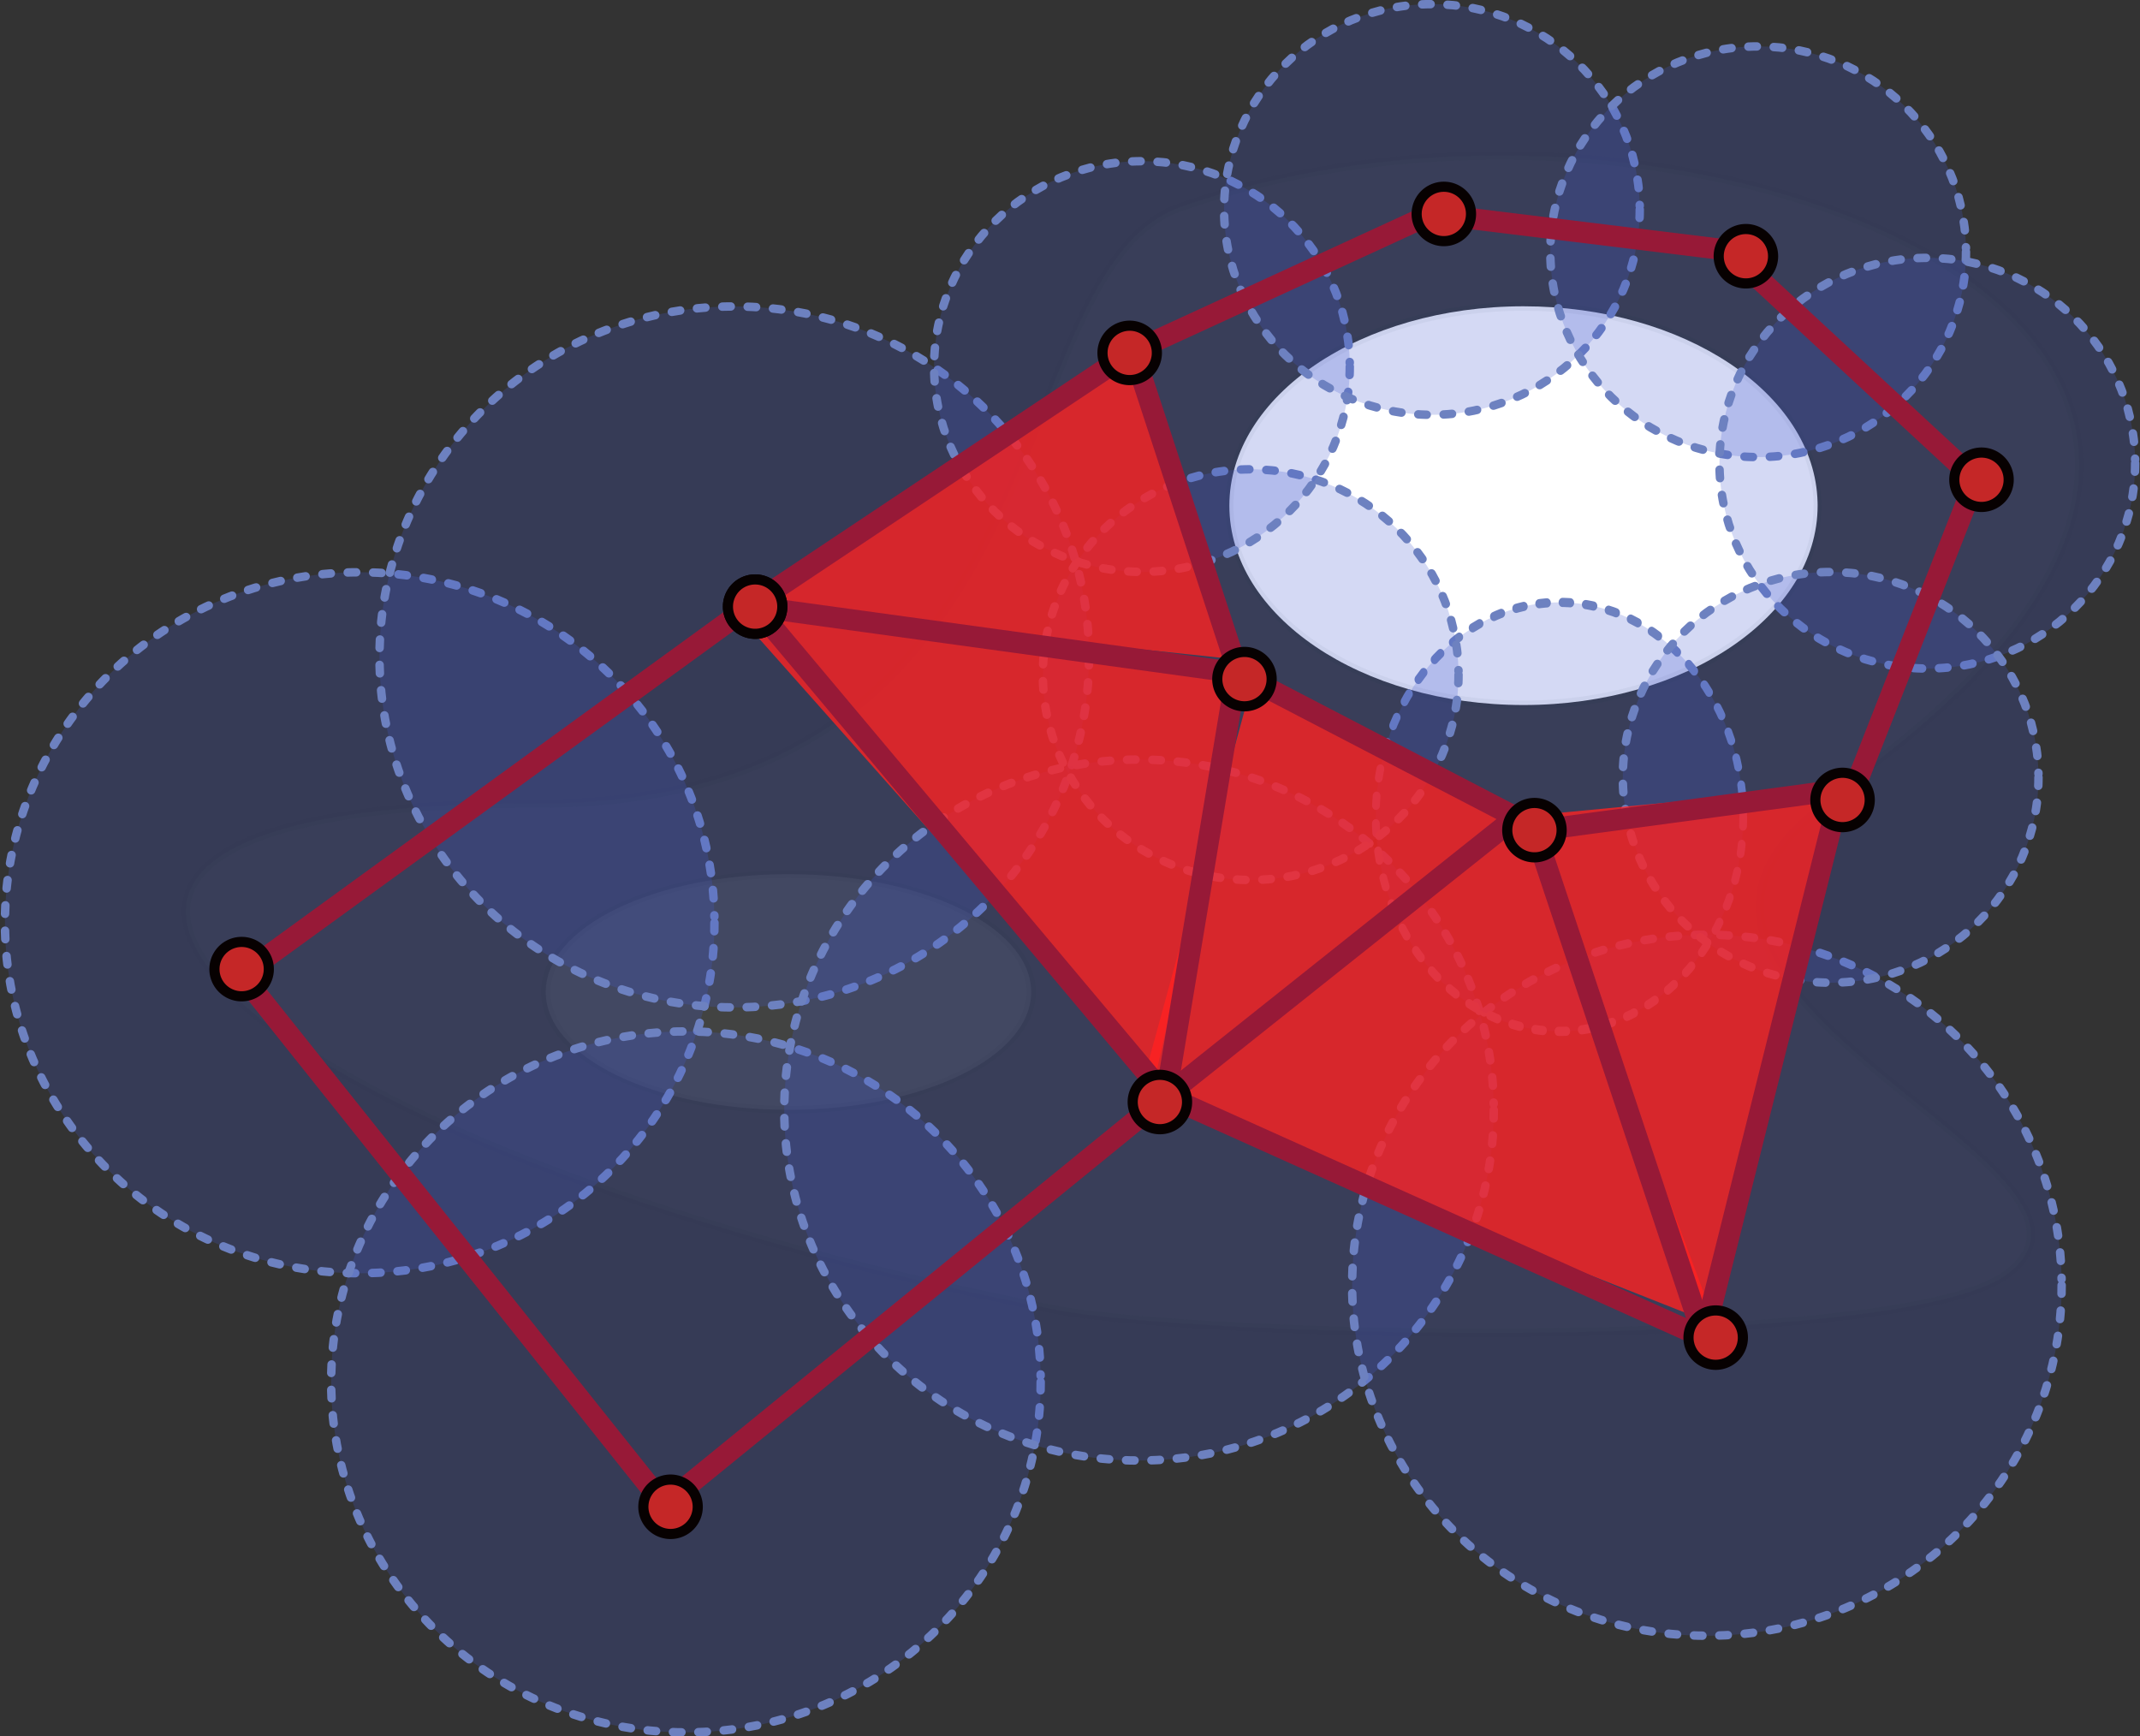 <?xml version="1.0" encoding="UTF-8" standalone="no"?>
<!-- Created with Inkscape (http://www.inkscape.org/) -->

<svg
   xmlns:dc="http://purl.org/dc/elements/1.1/"
   xmlns:cc="http://creativecommons.org/ns#"
   xmlns:rdf="http://www.w3.org/1999/02/22-rdf-syntax-ns#"
   xmlns:svg="http://www.w3.org/2000/svg"
   xmlns="http://www.w3.org/2000/svg"
   xmlns:sodipodi="http://sodipodi.sourceforge.net/DTD/sodipodi-0.dtd"
   xmlns:inkscape="http://www.inkscape.org/namespaces/inkscape"
   width="506.046"
   height="410.571"
   id="svg3972"
   version="1.1"
   inkscape:version="0.48.4 r9939"
   sodipodi:docname="topology_data_1ad.svg">
  <rect width="100%" height="100%" fill="#333333" stroke="none"/>
  <defs
     id="defs3974" />
  <sodipodi:namedview
     id="base"
     pagecolor="#ffffff"
     bordercolor="#666666"
     borderopacity="1.0"
     inkscape:pageopacity="0.0"
     inkscape:pageshadow="2"
     inkscape:zoom="0.7"
     inkscape:cx="234.95161"
     inkscape:cy="189.0499"
     inkscape:document-units="px"
     inkscape:current-layer="layer1"
     showgrid="false"
     fit-margin-top="0"
     fit-margin-left="0"
     fit-margin-right="0"
     fit-margin-bottom="0"
     inkscape:window-width="879"
     inkscape:window-height="714"
     inkscape:window-x="163"
     inkscape:window-y="11"
     inkscape:window-maximized="0" />
  <g
     inkscape:label="Layer 1"
     inkscape:groupmode="layer"
     id="layer1"
     transform="translate(-25.137,-137.076)">
    <path
       transform="matrix(0.751,0,0,0.751,-26.637,150.977)"
       style="fill:#819a82;fill-opacity:0.043;fill-rule:nonzero;stroke:#141518;stroke-width:2.664;stroke-linecap:round;stroke-linejoin:round;stroke-miterlimit:4;stroke-opacity:0.064;stroke-dashoffset:0"
       d="m 644.286,234.505 c -82.097,59.688 104.178,114.164 56.165,148.529 -34.444,24.653 -253.612,19.865 -299.69,10.786 C 139.854,342.417 26.575,233.81 237.143,234.505 408.098,235.069 381.699,67.484 440.714,46.648 600.283,-9.69 851.989,87.942 646.157,231.213"
       id="path4000"
       inkscape:connector-curvature="0"
       sodipodi:nodetypes="cssssc" />
    <path
       sodipodi:type="arc"
       style="fill:#ffffff;fill-opacity:1;fill-rule:nonzero;stroke:#141518;stroke-width:0.635;stroke-linecap:round;stroke-linejoin:round;stroke-miterlimit:4;stroke-opacity:0.048;stroke-dasharray:none;stroke-dashoffset:0"
       id="path4511"
       sodipodi:cx="361.68619"
       sodipodi:cy="225.21933"
       sodipodi:rx="23.114771"
       sodipodi:ry="14.285714"
       d="m 384.801,225.219 c 0,7.89 -10.349,14.286 -23.115,14.286 -12.766,0 -23.115,-6.396 -23.115,-14.286 0,-7.89 10.349,-14.286 23.115,-14.286 12.608,0 22.89,6.244 23.111,14.035"
       sodipodi:start="0"
       sodipodi:end="6.2656599"
       sodipodi:open="true"
       transform="matrix(3.009,0,0,3.3,-702.915,-486.576)" />
    <path
       transform="matrix(2.483,0,0,1.95,-686.482,-67.53)"
       sodipodi:open="true"
       sodipodi:end="6.2656599"
       sodipodi:start="0"
       d="m 384.801,225.219 c 0,7.89 -10.349,14.286 -23.115,14.286 -12.766,0 -23.115,-6.396 -23.115,-14.286 0,-7.89 10.349,-14.286 23.115,-14.286 12.608,0 22.89,6.244 23.111,14.035"
       sodipodi:ry="14.285714"
       sodipodi:rx="23.114771"
       sodipodi:cy="225.21933"
       sodipodi:cx="361.68619"
       id="path4524"
       style="fill:#ffffff;fill-opacity:0.059;fill-rule:nonzero;stroke:#141518;stroke-width:0.909;stroke-linecap:round;stroke-linejoin:round;stroke-miterlimit:4;stroke-opacity:0.037;stroke-dasharray:none;stroke-dashoffset:0"
       sodipodi:type="arc" />
    <path
       transform="matrix(1.415,0,0,1.415,-503.309,141.703)"
       sodipodi:open="true"
       sodipodi:end="6.2656599"
       sodipodi:start="0"
       d="m 492.857,150.934 c 0,32.348 -26.543,58.571 -59.286,58.571 -32.743,0 -59.286,-26.223 -59.286,-58.571 0,-32.348 26.543,-58.571 59.286,-58.571 32.338,0 58.71,25.602 59.277,57.545"
       sodipodi:ry="58.57143"
       sodipodi:rx="59.285713"
       sodipodi:cy="150.93361"
       sodipodi:cx="433.57144"
       id="path3761"
       style="fill:#4558cd;fill-opacity:0.229;stroke:#6d81c0;stroke-width:1.414;stroke-linecap:round;stroke-linejoin:round;stroke-miterlimit:4;stroke-opacity:1;stroke-dasharray:1.414, 2.828;stroke-dashoffset:0"
       sodipodi:type="arc" />
    <path
       sodipodi:type="arc"
       style="fill:#4558cd;fill-opacity:0.229;stroke:#6d81c0;stroke-width:1.414;stroke-linecap:round;stroke-linejoin:round;stroke-miterlimit:4;stroke-opacity:1;stroke-dasharray:1.414, 2.828;stroke-dashoffset:0"
       id="path4550"
       sodipodi:cx="433.57144"
       sodipodi:cy="150.93361"
       sodipodi:rx="59.285713"
       sodipodi:ry="58.57143"
       d="m 492.857,150.934 c 0,32.348 -26.543,58.571 -59.286,58.571 -32.743,0 -59.286,-26.223 -59.286,-58.571 0,-32.348 26.543,-58.571 59.286,-58.571 32.338,0 58.71,25.602 59.277,57.545"
       sodipodi:start="0"
       sodipodi:end="6.2656599"
       sodipodi:open="true"
       transform="matrix(1.415,0,0,1.415,-414.737,78.846)" />
    <path
       transform="matrix(1.415,0,0,1.415,-426.166,250.275)"
       sodipodi:open="true"
       sodipodi:end="6.2656599"
       sodipodi:start="0"
       d="m 492.857,150.934 c 0,32.348 -26.543,58.571 -59.286,58.571 -32.743,0 -59.286,-26.223 -59.286,-58.571 0,-32.348 26.543,-58.571 59.286,-58.571 32.338,0 58.71,25.602 59.277,57.545"
       sodipodi:ry="58.57143"
       sodipodi:rx="59.285713"
       sodipodi:cy="150.93361"
       sodipodi:cx="433.57144"
       id="path4552"
       style="fill:#4558cd;fill-opacity:0.229;stroke:#6d81c0;stroke-width:1.414;stroke-linecap:round;stroke-linejoin:round;stroke-miterlimit:4;stroke-opacity:1;stroke-dasharray:1.414, 2.828;stroke-dashoffset:0"
       sodipodi:type="arc" />
    <path
       sodipodi:type="arc"
       style="fill:#4558cd;fill-opacity:0.229;stroke:#6d81c0;stroke-width:1.414;stroke-linecap:round;stroke-linejoin:round;stroke-miterlimit:4;stroke-opacity:1;stroke-dasharray:1.414, 2.828;stroke-dashoffset:0"
       id="path4554"
       sodipodi:cx="433.57144"
       sodipodi:cy="150.93361"
       sodipodi:rx="59.285713"
       sodipodi:ry="58.57143"
       d="m 492.857,150.934 c 0,32.348 -26.543,58.571 -59.286,58.571 -32.743,0 -59.286,-26.223 -59.286,-58.571 0,-32.348 26.543,-58.571 59.286,-58.571 32.338,0 58.71,25.602 59.277,57.545"
       sodipodi:start="0"
       sodipodi:end="6.2656599"
       sodipodi:open="true"
       transform="matrix(1.415,0,0,1.415,-319.023,185.989)" />
    <path
       transform="matrix(1.415,0,0,1.415,-184.737,227.418)"
       sodipodi:open="true"
       sodipodi:end="6.2656599"
       sodipodi:start="0"
       d="m 492.857,150.934 c 0,32.348 -26.543,58.571 -59.286,58.571 -32.743,0 -59.286,-26.223 -59.286,-58.571 0,-32.348 26.543,-58.571 59.286,-58.571 32.338,0 58.71,25.602 59.277,57.545"
       sodipodi:ry="58.57143"
       sodipodi:rx="59.285713"
       sodipodi:cy="150.93361"
       sodipodi:cx="433.57144"
       id="path4556"
       style="fill:#4558cd;fill-opacity:0.229;stroke:#6d81c0;stroke-width:1.414;stroke-linecap:round;stroke-linejoin:round;stroke-miterlimit:4;stroke-opacity:1;stroke-dasharray:1.414, 2.828;stroke-dashoffset:0"
       sodipodi:type="arc" />
    <path
       sodipodi:type="arc"
       style="fill:#4558cd;fill-opacity:0.229;stroke:#6d81c0;stroke-width:2.511;stroke-linecap:round;stroke-linejoin:round;stroke-miterlimit:4;stroke-opacity:1;stroke-dasharray:2.511, 5.021;stroke-dashoffset:0"
       id="path4558"
       sodipodi:cx="433.57144"
       sodipodi:cy="150.93361"
       sodipodi:rx="59.285713"
       sodipodi:ry="58.57143"
       d="m 492.857,150.934 c 0,32.348 -26.543,58.571 -59.286,58.571 -32.743,0 -59.286,-26.223 -59.286,-58.571 0,-32.348 26.543,-58.571 59.286,-58.571 32.338,0 58.71,25.602 59.277,57.545"
       sodipodi:start="0"
       sodipodi:end="6.2656599"
       sodipodi:open="true"
       transform="matrix(0.733,0,0,0.866,76.103,199.533)" />
    <path
       transform="matrix(0.829,0,0,0.829,-38.545,171.483)"
       sodipodi:open="true"
       sodipodi:end="6.2656599"
       sodipodi:start="0"
       d="m 492.857,150.934 c 0,32.348 -26.543,58.571 -59.286,58.571 -32.743,0 -59.286,-26.223 -59.286,-58.571 0,-32.348 26.543,-58.571 59.286,-58.571 32.338,0 58.71,25.602 59.277,57.545"
       sodipodi:ry="58.57143"
       sodipodi:rx="59.285713"
       sodipodi:cy="150.93361"
       sodipodi:cx="433.57144"
       id="path4560"
       style="fill:#4558cd;fill-opacity:0.229;stroke:#6d81c0;stroke-width:2.412;stroke-linecap:round;stroke-linejoin:round;stroke-miterlimit:4;stroke-opacity:1;stroke-dasharray:2.412, 4.823;stroke-dashoffset:0"
       sodipodi:type="arc" />
    <path
       sodipodi:type="arc"
       style="fill:#4558cd;fill-opacity:0.229;stroke:#6d81c0;stroke-width:2.412;stroke-linecap:round;stroke-linejoin:round;stroke-miterlimit:4;stroke-opacity:1;stroke-dasharray:2.412, 4.823;stroke-dashoffset:0"
       id="path4562"
       sodipodi:cx="433.57144"
       sodipodi:cy="150.93361"
       sodipodi:rx="59.285713"
       sodipodi:ry="58.57143"
       d="m 492.857,150.934 c 0,32.348 -26.543,58.571 -59.286,58.571 -32.743,0 -59.286,-26.223 -59.286,-58.571 0,-32.348 26.543,-58.571 59.286,-58.571 32.338,0 58.71,25.602 59.277,57.545"
       sodipodi:start="0"
       sodipodi:end="6.2656599"
       sodipodi:open="true"
       transform="matrix(0.829,0,0,0.829,-64.259,98.626)" />
    <path
       transform="matrix(0.829,0,0,0.829,4.313,61.483)"
       sodipodi:open="true"
       sodipodi:end="6.2656599"
       sodipodi:start="0"
       d="m 492.857,150.934 c 0,32.348 -26.543,58.571 -59.286,58.571 -32.743,0 -59.286,-26.223 -59.286,-58.571 0,-32.348 26.543,-58.571 59.286,-58.571 32.338,0 58.71,25.602 59.277,57.545"
       sodipodi:ry="58.57143"
       sodipodi:rx="59.285713"
       sodipodi:cy="150.93361"
       sodipodi:cx="433.57144"
       id="path4564"
       style="fill:#4558cd;fill-opacity:0.229;stroke:#6d81c0;stroke-width:2.412;stroke-linecap:round;stroke-linejoin:round;stroke-miterlimit:4;stroke-opacity:1;stroke-dasharray:2.412, 4.823;stroke-dashoffset:0"
       sodipodi:type="arc" />
    <path
       sodipodi:type="arc"
       style="fill:#4558cd;fill-opacity:0.229;stroke:#6d81c0;stroke-width:2.412;stroke-linecap:round;stroke-linejoin:round;stroke-miterlimit:4;stroke-opacity:1;stroke-dasharray:2.412, 4.823;stroke-dashoffset:0"
       id="path4566"
       sodipodi:cx="433.57144"
       sodipodi:cy="150.93361"
       sodipodi:rx="59.285713"
       sodipodi:ry="58.57143"
       d="m 492.857,150.934 c 0,32.348 -26.543,58.571 -59.286,58.571 -32.743,0 -59.286,-26.223 -59.286,-58.571 0,-32.348 26.543,-58.571 59.286,-58.571 32.338,0 58.71,25.602 59.277,57.545"
       sodipodi:start="0"
       sodipodi:end="6.2656599"
       sodipodi:open="true"
       transform="matrix(0.829,0,0,0.829,81.455,71.483)" />
    <path
       transform="matrix(0.829,0,0,0.829,121.455,121.483)"
       sodipodi:open="true"
       sodipodi:end="6.2656599"
       sodipodi:start="0"
       d="m 492.857,150.934 c 0,32.348 -26.543,58.571 -59.286,58.571 -32.743,0 -59.286,-26.223 -59.286,-58.571 0,-32.348 26.543,-58.571 59.286,-58.571 32.338,0 58.71,25.602 59.277,57.545"
       sodipodi:ry="58.57143"
       sodipodi:rx="59.285713"
       sodipodi:cy="150.93361"
       sodipodi:cx="433.57144"
       id="path4568"
       style="fill:#4558cd;fill-opacity:0.229;stroke:#6d81c0;stroke-width:2.412;stroke-linecap:round;stroke-linejoin:round;stroke-miterlimit:4;stroke-opacity:1;stroke-dasharray:2.412, 4.823;stroke-dashoffset:0"
       sodipodi:type="arc" />
    <path
       sodipodi:type="arc"
       style="fill:#4558cd;fill-opacity:0.229;stroke:#6d81c0;stroke-width:2.412;stroke-linecap:round;stroke-linejoin:round;stroke-miterlimit:4;stroke-opacity:1;stroke-dasharray:2.412, 4.823;stroke-dashoffset:0"
       id="path4570"
       sodipodi:cx="433.57144"
       sodipodi:cy="150.93361"
       sodipodi:rx="59.285713"
       sodipodi:ry="58.57143"
       d="m 492.857,150.934 c 0,32.348 -26.543,58.571 -59.286,58.571 -32.743,0 -59.286,-26.223 -59.286,-58.571 0,-32.348 26.543,-58.571 59.286,-58.571 32.338,0 58.71,25.602 59.277,57.545"
       sodipodi:start="0"
       sodipodi:end="6.2656599"
       sodipodi:open="true"
       transform="matrix(0.829,0,0,0.829,98.598,195.769)" />
    <path
       style="fill:none;stroke:#971937;stroke-width:5;stroke-linecap:butt;stroke-linejoin:miter;stroke-opacity:1;stroke-miterlimit:4;stroke-dasharray:none"
       d="M 158.571,357.714 57.143,230.571 l 0,0"
       id="path4616"
       inkscape:connector-curvature="0"
       transform="translate(25.137,137.076)" />
    <path
       transform="translate(25.137,137.076)"
       inkscape:connector-curvature="0"
       id="path4618"
       d="m 177.143,143.429 -120,87.143 0,0"
       style="fill:none;stroke:#971937;stroke-width:5;stroke-linecap:butt;stroke-linejoin:miter;stroke-miterlimit:4;stroke-opacity:1;stroke-dasharray:none"
       sodipodi:nodetypes="ccc" />
    <path
       sodipodi:type="arc"
       style="fill:#c52727;fill-opacity:1;stroke:#070101;stroke-width:3.733;stroke-linecap:round;stroke-linejoin:round;stroke-miterlimit:4;stroke-opacity:1;stroke-dasharray:none;stroke-dashoffset:0"
       id="path4592"
       sodipodi:cx="-151.42857"
       sodipodi:cy="122.00001"
       sodipodi:rx="10"
       sodipodi:ry="10"
       d="m -142.539,117.42 a 10,10 0 1 1 -0.083,-0.157"
       transform="matrix(0.643,0,0,0.643,179.638,287.782)"
       sodipodi:start="5.8074699"
       sodipodi:end="12.072915"
       sodipodi:open="true" />
    <path
       style="fill:#ff2121;fill-opacity:0.793;fill-rule:nonzero;stroke:#e8738f;stroke-width:0;stroke-linecap:round;stroke-linejoin:round;stroke-miterlimit:4;stroke-opacity:0.543;stroke-dashoffset:0"
       inkscape:transform-center-x="12.362796"
       inkscape:transform-center-y="-6.2673158"
       d="M 319.423,293.197 203.969,281.063 293.07,218.468 z"
       id="path4663"
       inkscape:connector-curvature="0"
       sodipodi:nodetypes="cccc" />
    <path
       sodipodi:nodetypes="cc"
       style="fill:none;stroke:#971937;stroke-width:5;stroke-linecap:butt;stroke-linejoin:miter;stroke-miterlimit:4;stroke-opacity:1;stroke-dasharray:none"
       d="m 177.143,143.429 90,-60"
       id="path4620"
       inkscape:connector-curvature="0"
       transform="translate(25.137,137.076)" />
    <path
       transform="translate(25.137,137.076)"
       inkscape:connector-curvature="0"
       id="path4622"
       d="M 338.571,50.571 267.143,83.429"
       style="fill:none;stroke:#971937;stroke-width:5;stroke-linecap:butt;stroke-linejoin:miter;stroke-miterlimit:4;stroke-opacity:1;stroke-dasharray:none"
       sodipodi:nodetypes="cc" />
    <path
       sodipodi:nodetypes="cc"
       style="fill:none;stroke:#971937;stroke-width:5;stroke-linecap:butt;stroke-linejoin:miter;stroke-miterlimit:4;stroke-opacity:1;stroke-dasharray:none"
       d="m 338.571,50.571 70,8.571"
       id="path4624"
       inkscape:connector-curvature="0"
       transform="translate(25.137,137.076)" />
    <path
       sodipodi:open="true"
       sodipodi:end="12.072915"
       sodipodi:start="5.8074699"
       transform="matrix(0.643,0,0,0.643,463.924,109.21)"
       d="m -142.539,117.42 a 10,10 0 1 1 -0.083,-0.157"
       sodipodi:ry="10"
       sodipodi:rx="10"
       sodipodi:cy="122.00001"
       sodipodi:cx="-151.42857"
       id="path4610"
       style="fill:#c52727;fill-opacity:1;stroke:#070101;stroke-width:3.733;stroke-linecap:round;stroke-linejoin:round;stroke-miterlimit:4;stroke-opacity:1;stroke-dasharray:none;stroke-dashoffset:0"
       sodipodi:type="arc" />
    <path
       transform="translate(25.137,137.076)"
       inkscape:connector-curvature="0"
       id="path4626"
       d="M 467.143,113.429 408.571,59.143"
       style="fill:none;stroke:#971937;stroke-width:5;stroke-linecap:butt;stroke-linejoin:miter;stroke-miterlimit:4;stroke-opacity:1;stroke-dasharray:none"
       sodipodi:nodetypes="cc" />
    <path
       sodipodi:type="arc"
       style="fill:#c52727;fill-opacity:1;stroke:#070101;stroke-width:3.733;stroke-linecap:round;stroke-linejoin:round;stroke-miterlimit:4;stroke-opacity:1;stroke-dasharray:none;stroke-dashoffset:0"
       id="path4608"
       sodipodi:cx="-151.42857"
       sodipodi:cy="122.00001"
       sodipodi:rx="10"
       sodipodi:ry="10"
       d="m -142.539,117.42 a 10,10 0 1 1 -0.083,-0.157"
       transform="matrix(0.643,0,0,0.643,535.353,119.21)"
       sodipodi:start="5.8074699"
       sodipodi:end="12.072915"
       sodipodi:open="true" />
    <path
       sodipodi:nodetypes="cc"
       style="fill:none;stroke:#971937;stroke-width:5;stroke-linecap:butt;stroke-linejoin:miter;stroke-miterlimit:4;stroke-opacity:1;stroke-dasharray:none"
       d="M 467.143,113.429 438.571,186.286"
       id="path4628"
       inkscape:connector-curvature="0"
       transform="translate(25.137,137.076)" />
    <path
       sodipodi:open="true"
       sodipodi:end="12.072915"
       sodipodi:start="5.8074699"
       transform="matrix(0.643,0,0,0.643,591.067,172.067)"
       d="m -142.539,117.42 a 10,10 0 1 1 -0.083,-0.157"
       sodipodi:ry="10"
       sodipodi:rx="10"
       sodipodi:cy="122.00001"
       sodipodi:cx="-151.42857"
       id="path4606"
       style="fill:#c52727;fill-opacity:1;stroke:#070101;stroke-width:3.733;stroke-linecap:round;stroke-linejoin:round;stroke-miterlimit:4;stroke-opacity:1;stroke-dasharray:none;stroke-dashoffset:0"
       sodipodi:type="arc" />
    <path
       transform="translate(25.137,137.076)"
       inkscape:connector-curvature="0"
       id="path4634"
       d="m 267.143,80.571 25.714,78.571"
       style="fill:none;stroke:#971937;stroke-width:5;stroke-linecap:butt;stroke-linejoin:miter;stroke-miterlimit:4;stroke-opacity:1;stroke-dasharray:none"
       sodipodi:nodetypes="cc" />
    <path
       sodipodi:nodetypes="cccc"
       inkscape:connector-curvature="0"
       id="path4661"
       d="M 297.995,393.197 199.683,282.492 320.213,295.611 z"
       inkscape:transform-center-y="-6.2673158"
       inkscape:transform-center-x="12.362796"
       style="fill:#ff2121;fill-opacity:0.793;fill-rule:nonzero;stroke:#e8738f;stroke-width:0;stroke-linecap:round;stroke-linejoin:round;stroke-miterlimit:4;stroke-opacity:0.543;stroke-dashoffset:0" />
    <path
       sodipodi:nodetypes="ccccc"
       inkscape:connector-curvature="0"
       id="path4665"
       d="m 387.995,330.34 -94.026,67.866 27.673,-101.166 30.445,15.279 z"
       inkscape:transform-center-y="-6.2673158"
       inkscape:transform-center-x="12.362796"
       style="fill:#ff2121;fill-opacity:0.793;fill-rule:nonzero;stroke:#e8738f;stroke-width:0;stroke-linecap:round;stroke-linejoin:round;stroke-miterlimit:4;stroke-opacity:0.543;stroke-dashoffset:0" />
    <path
       sodipodi:nodetypes="cc"
       style="fill:none;stroke:#971937;stroke-width:5;stroke-linecap:butt;stroke-linejoin:miter;stroke-miterlimit:4;stroke-opacity:1;stroke-dasharray:none"
       d="m 178.571,143.429 114.286,15.714"
       id="path4636"
       inkscape:connector-curvature="0"
       transform="translate(25.137,137.076)" />
    <path
       transform="translate(25.137,137.076)"
       inkscape:connector-curvature="0"
       id="path4638"
       d="m 178.571,143.429 97.143,115.714"
       style="fill:none;stroke:#971937;stroke-width:5;stroke-linecap:butt;stroke-linejoin:miter;stroke-miterlimit:4;stroke-opacity:1;stroke-dasharray:none"
       sodipodi:nodetypes="cc" />
    <path
       style="fill:#ff2121;fill-opacity:0.793;fill-rule:nonzero;stroke:#e8738f;stroke-width:0;stroke-linecap:round;stroke-linejoin:round;stroke-miterlimit:4;stroke-opacity:0.543;stroke-dashoffset:0"
       inkscape:transform-center-x="12.362796"
       inkscape:transform-center-y="-6.2673158"
       d="M 430.852,450.34 295.397,396.777 385.927,329.897 z"
       id="path4658"
       inkscape:connector-curvature="0"
       sodipodi:nodetypes="cccc" />
    <path
       sodipodi:nodetypes="cc"
       style="fill:none;stroke:#971937;stroke-width:5;stroke-linecap:butt;stroke-linejoin:miter;stroke-miterlimit:4;stroke-opacity:1;stroke-dasharray:none"
       d="M 364.286,196.286 292.857,159.143"
       id="path4632"
       inkscape:connector-curvature="0"
       transform="translate(25.137,137.076)" />
    <path
       sodipodi:nodetypes="cc"
       style="fill:none;stroke:#971937;stroke-width:5;stroke-linecap:butt;stroke-linejoin:miter;stroke-miterlimit:4;stroke-opacity:1;stroke-dasharray:none"
       d="M 160,353.429 275.714,259.143"
       id="path4640"
       inkscape:connector-curvature="0"
       transform="translate(25.137,137.076)" />
    <path
       sodipodi:open="true"
       sodipodi:end="12.072915"
       sodipodi:start="5.8074699"
       transform="matrix(0.643,0,0,0.643,281.067,414.924)"
       d="m -142.539,117.42 a 10,10 0 1 1 -0.083,-0.157"
       sodipodi:ry="10"
       sodipodi:rx="10"
       sodipodi:cy="122.00001"
       sodipodi:cx="-151.42857"
       id="path4590"
       style="fill:#c52727;fill-opacity:1;stroke:#070101;stroke-width:3.733;stroke-linecap:round;stroke-linejoin:round;stroke-miterlimit:4;stroke-opacity:1;stroke-dasharray:none;stroke-dashoffset:0"
       sodipodi:type="arc" />
    <path
       style="fill:#ff2121;fill-opacity:0.793;fill-rule:nonzero;stroke:#e8738f;stroke-width:0;stroke-linecap:round;stroke-linejoin:round;stroke-miterlimit:4;stroke-opacity:0.543;stroke-dashoffset:0"
       inkscape:transform-center-x="12.362796"
       inkscape:transform-center-y="-6.2673158"
       d="M 457.995,323.197 429.683,453.92 387.356,329.897 z"
       id="path4667"
       inkscape:connector-curvature="0"
       sodipodi:nodetypes="cccc" />
    <path
       transform="translate(25.137,137.076)"
       inkscape:connector-curvature="0"
       id="path4642"
       d="M 402.857,316.286 275.714,259.143"
       style="fill:none;stroke:#971937;stroke-width:5;stroke-linecap:butt;stroke-linejoin:miter;stroke-miterlimit:4;stroke-opacity:1;stroke-dasharray:none"
       sodipodi:nodetypes="cc" />
    <path
       sodipodi:nodetypes="cc"
       style="fill:none;stroke:#971937;stroke-width:5;stroke-linecap:butt;stroke-linejoin:miter;stroke-miterlimit:4;stroke-opacity:1;stroke-dasharray:none"
       d="m 402.857,316.286 -40,-120"
       id="path4644"
       inkscape:connector-curvature="0"
       transform="translate(25.137,137.076)" />
    <path
       transform="translate(25.137,137.076)"
       inkscape:connector-curvature="0"
       id="path4646"
       d="M 402.857,316.286 434.286,190.571"
       style="fill:none;stroke:#971937;stroke-width:5;stroke-linecap:butt;stroke-linejoin:miter;stroke-miterlimit:4;stroke-opacity:1;stroke-dasharray:none"
       sodipodi:nodetypes="cc" />
    <path
       sodipodi:nodetypes="cc"
       style="fill:none;stroke:#971937;stroke-width:5;stroke-linecap:butt;stroke-linejoin:miter;stroke-miterlimit:4;stroke-opacity:1;stroke-dasharray:none"
       d="M 292.857,156.286 275.714,259.143"
       id="path4648"
       inkscape:connector-curvature="0"
       transform="translate(25.137,137.076)" />
    <path
       transform="translate(25.137,137.076)"
       inkscape:connector-curvature="0"
       id="path4650"
       d="m 360,192 -84.286,67.143"
       style="fill:none;stroke:#971937;stroke-width:5;stroke-linecap:butt;stroke-linejoin:miter;stroke-miterlimit:4;stroke-opacity:1;stroke-dasharray:none"
       sodipodi:nodetypes="cc" />
    <path
       sodipodi:type="arc"
       style="fill:#c52727;fill-opacity:1;stroke:#070101;stroke-width:3.733;stroke-linecap:round;stroke-linejoin:round;stroke-miterlimit:4;stroke-opacity:1;stroke-dasharray:none;stroke-dashoffset:0"
       id="path4612"
       sodipodi:cx="-151.42857"
       sodipodi:cy="122.00001"
       sodipodi:rx="10"
       sodipodi:ry="10"
       d="m -142.539,117.42 a 10,10 0 1 1 -0.083,-0.157"
       transform="matrix(0.643,0,0,0.643,389.638,142.067)"
       sodipodi:start="5.8074699"
       sodipodi:end="12.072915"
       sodipodi:open="true" />
    <path
       sodipodi:open="true"
       sodipodi:end="12.072915"
       sodipodi:start="5.8074699"
       transform="matrix(0.643,0,0,0.643,301.067,202.067)"
       d="m -142.539,117.42 a 10,10 0 1 1 -0.083,-0.157"
       sodipodi:ry="10"
       sodipodi:rx="10"
       sodipodi:cy="122.00001"
       sodipodi:cx="-151.42857"
       id="path4594"
       style="fill:#c52727;fill-opacity:1;stroke:#070101;stroke-width:3.733;stroke-linecap:round;stroke-linejoin:round;stroke-miterlimit:4;stroke-opacity:1;stroke-dasharray:none;stroke-dashoffset:0"
       sodipodi:type="arc" />
    <path
       sodipodi:type="arc"
       style="fill:#c52727;fill-opacity:1;stroke:#070101;stroke-width:3.733;stroke-linecap:round;stroke-linejoin:round;stroke-miterlimit:4;stroke-opacity:1;stroke-dasharray:none;stroke-dashoffset:0"
       id="path4596"
       sodipodi:cx="-151.42857"
       sodipodi:cy="122.00001"
       sodipodi:rx="10"
       sodipodi:ry="10"
       d="m -142.539,117.42 a 10,10 0 1 1 -0.083,-0.157"
       transform="matrix(0.643,0,0,0.643,301.067,202.067)"
       sodipodi:start="5.8074699"
       sodipodi:end="12.072915"
       sodipodi:open="true" />
    <path
       sodipodi:open="true"
       sodipodi:end="12.072915"
       sodipodi:start="5.8074699"
       transform="matrix(0.643,0,0,0.643,416.781,219.21)"
       d="m -142.539,117.42 a 10,10 0 1 1 -0.083,-0.157"
       sodipodi:ry="10"
       sodipodi:rx="10"
       sodipodi:cy="122.00001"
       sodipodi:cx="-151.42857"
       id="path4614"
       style="fill:#c52727;fill-opacity:1;stroke:#070101;stroke-width:3.733;stroke-linecap:round;stroke-linejoin:round;stroke-miterlimit:4;stroke-opacity:1;stroke-dasharray:none;stroke-dashoffset:0"
       sodipodi:type="arc" />
    <path
       sodipodi:open="true"
       sodipodi:end="12.072915"
       sodipodi:start="5.8074699"
       transform="matrix(0.643,0,0,0.643,396.781,319.21)"
       d="m -142.539,117.42 a 10,10 0 1 1 -0.083,-0.157"
       sodipodi:ry="10"
       sodipodi:rx="10"
       sodipodi:cy="122.00001"
       sodipodi:cx="-151.42857"
       id="path4598"
       style="fill:#c52727;fill-opacity:1;stroke:#070101;stroke-width:3.733;stroke-linecap:round;stroke-linejoin:round;stroke-miterlimit:4;stroke-opacity:1;stroke-dasharray:none;stroke-dashoffset:0"
       sodipodi:type="arc" />
    <path
       transform="translate(25.137,137.076)"
       inkscape:connector-curvature="0"
       id="path4630"
       d="m 364.286,196.286 74.286,-10"
       style="fill:none;stroke:#971937;stroke-width:5;stroke-linecap:butt;stroke-linejoin:miter;stroke-miterlimit:4;stroke-opacity:1;stroke-dasharray:none"
       sodipodi:nodetypes="cc" />
    <path
       sodipodi:open="true"
       sodipodi:end="12.072915"
       sodipodi:start="5.8074699"
       transform="matrix(0.643,0,0,0.643,485.353,254.924)"
       d="m -142.539,117.42 a 10,10 0 1 1 -0.083,-0.157"
       sodipodi:ry="10"
       sodipodi:rx="10"
       sodipodi:cy="122.00001"
       sodipodi:cx="-151.42857"
       id="path4602"
       style="fill:#c52727;fill-opacity:1;stroke:#070101;stroke-width:3.733;stroke-linecap:round;stroke-linejoin:round;stroke-miterlimit:4;stroke-opacity:1;stroke-dasharray:none;stroke-dashoffset:0"
       sodipodi:type="arc" />
    <path
       sodipodi:type="arc"
       style="fill:#c52727;fill-opacity:1;stroke:#070101;stroke-width:3.733;stroke-linecap:round;stroke-linejoin:round;stroke-miterlimit:4;stroke-opacity:1;stroke-dasharray:none;stroke-dashoffset:0"
       id="path4604"
       sodipodi:cx="-151.42857"
       sodipodi:cy="122.00001"
       sodipodi:rx="10"
       sodipodi:ry="10"
       d="m -142.539,117.42 a 10,10 0 1 1 -0.083,-0.157"
       transform="matrix(0.643,0,0,0.643,558.21,247.782)"
       sodipodi:start="5.8074699"
       sodipodi:end="12.072915"
       sodipodi:open="true" />
    <path
       sodipodi:type="arc"
       style="fill:#c52727;fill-opacity:1;stroke:#070101;stroke-width:3.733;stroke-linecap:round;stroke-linejoin:round;stroke-miterlimit:4;stroke-opacity:1;stroke-dasharray:none;stroke-dashoffset:0"
       id="path4600"
       sodipodi:cx="-151.42857"
       sodipodi:cy="122.00001"
       sodipodi:rx="10"
       sodipodi:ry="10"
       d="m -142.539,117.42 a 10,10 0 1 1 -0.083,-0.157"
       transform="matrix(0.643,0,0,0.643,528.21,374.924)"
       sodipodi:start="5.8074699"
       sodipodi:end="12.072915"
       sodipodi:open="true" />
  </g>
</svg>
